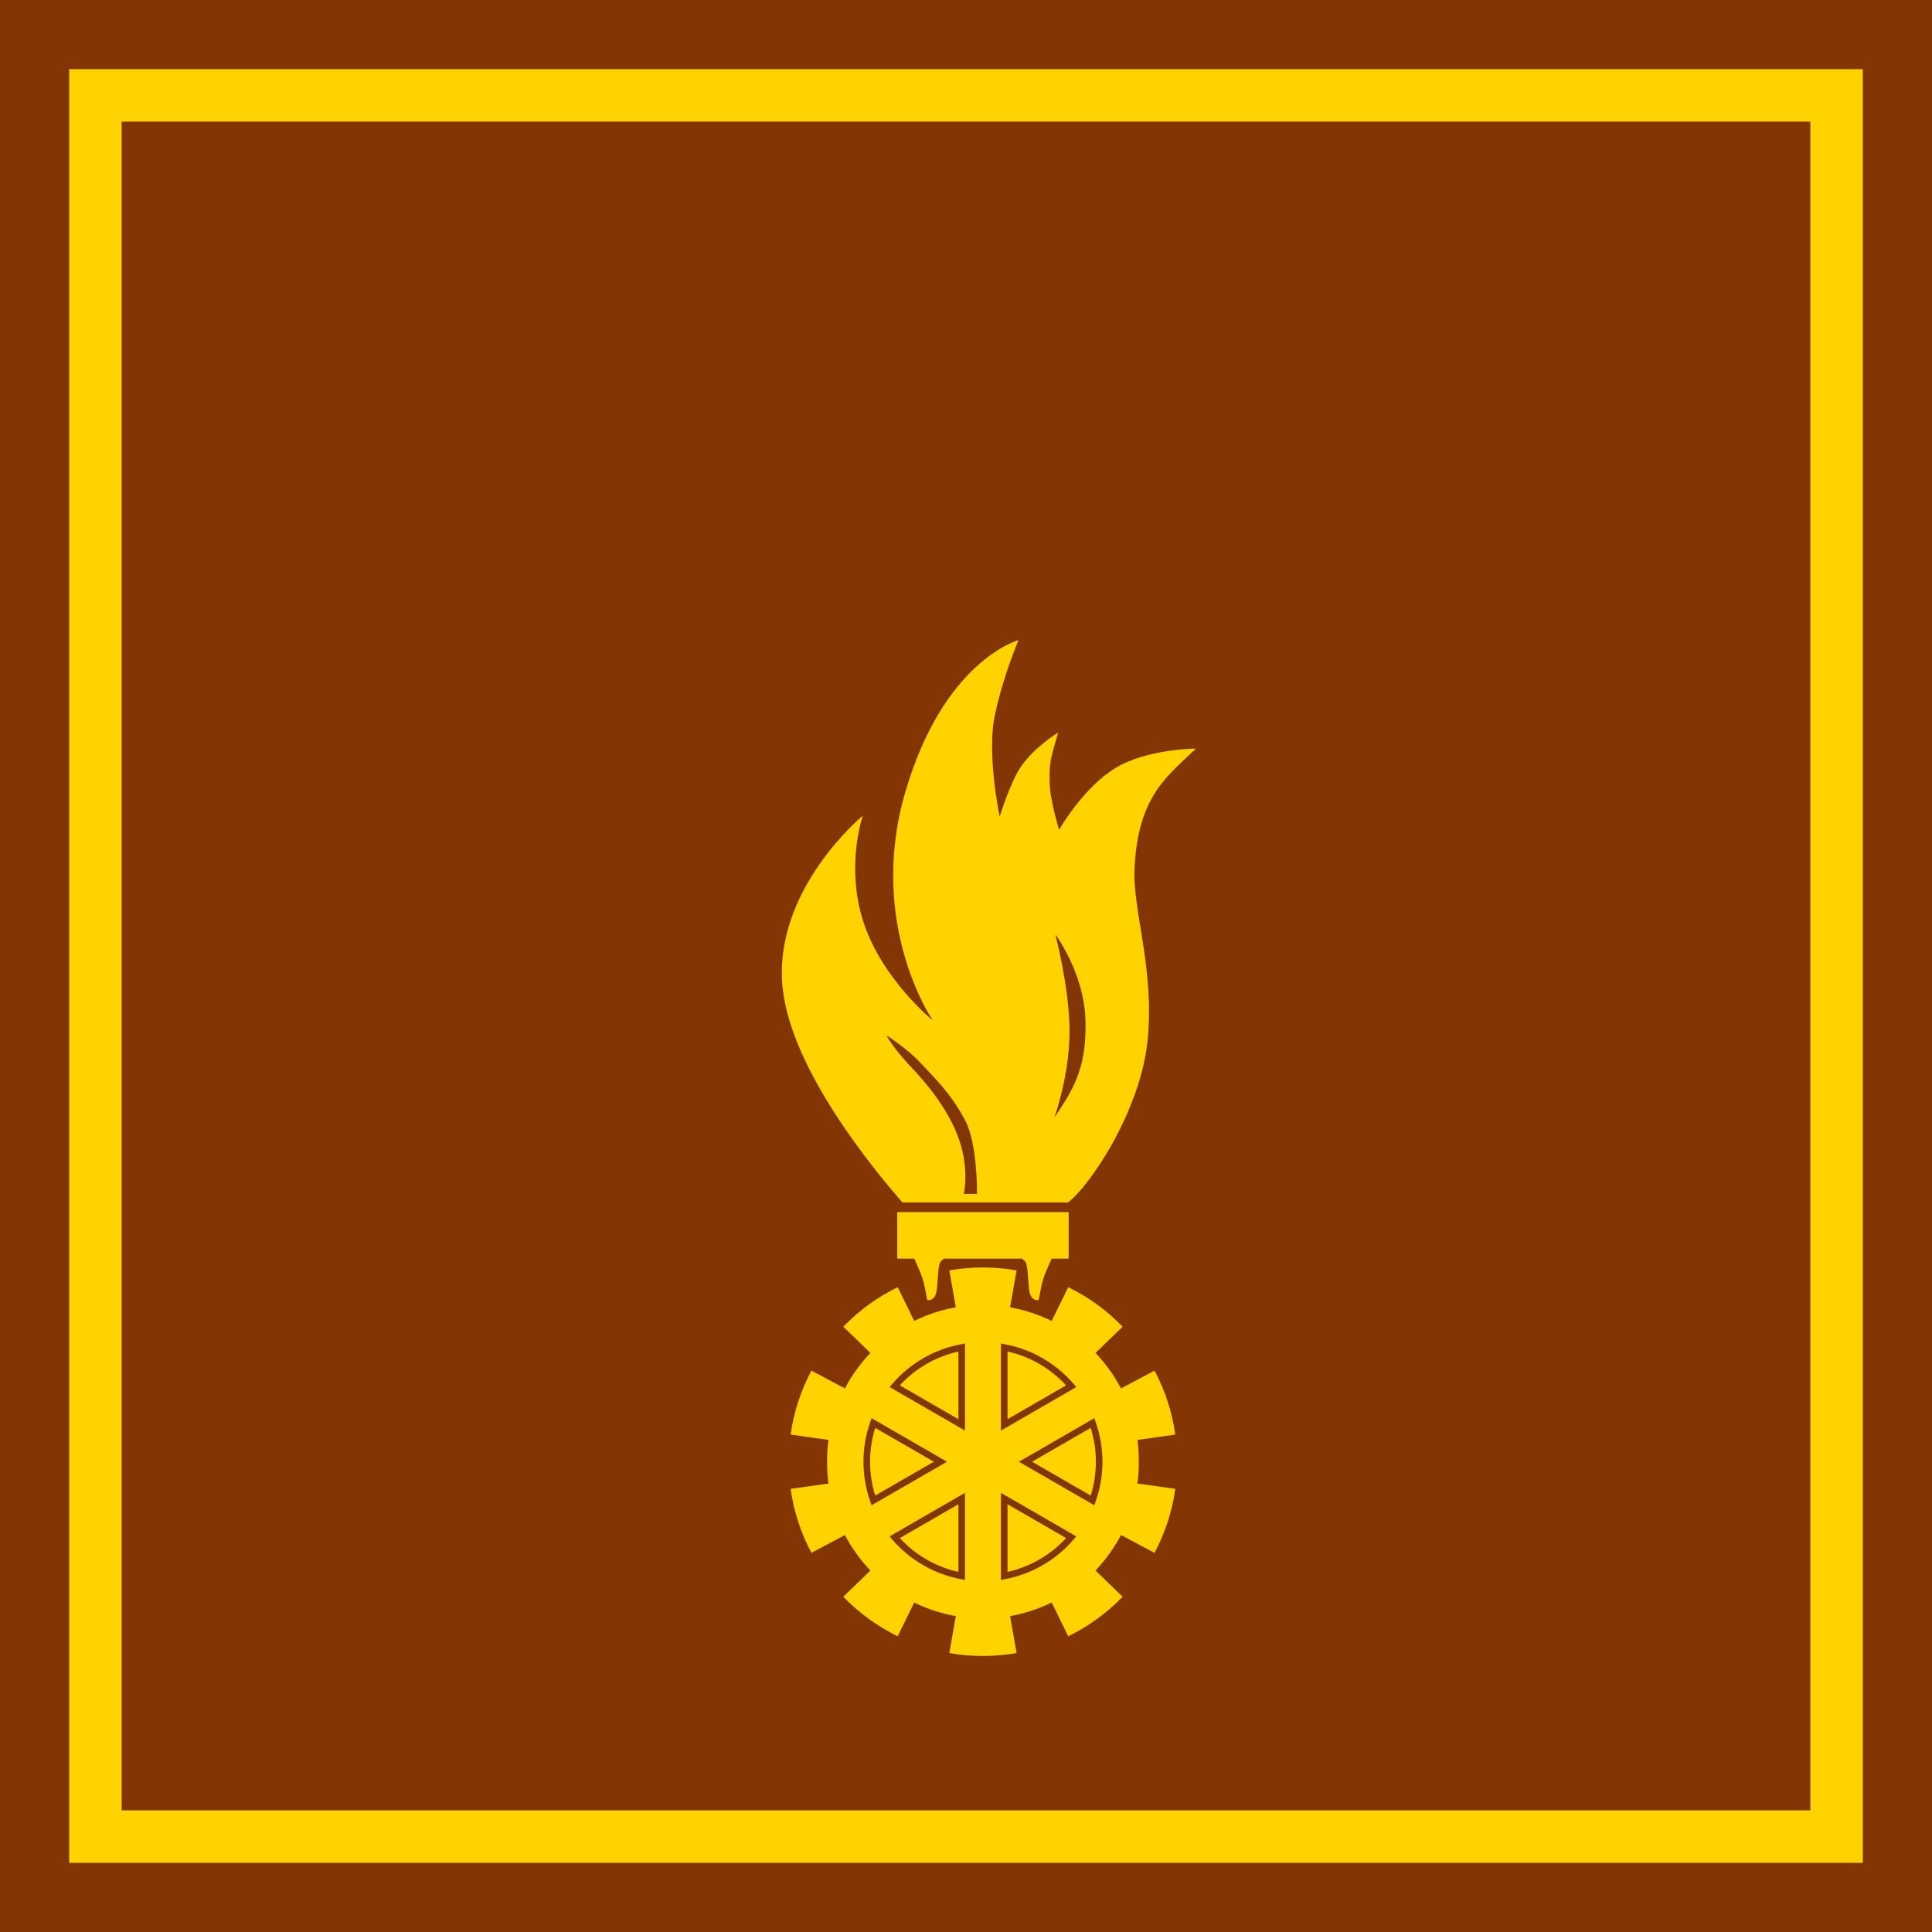 <?xml version="1.0" encoding="UTF-8" standalone="no"?>
<svg viewBox="0 0 368 368" xml:space="preserve" xmlns="http://www.w3.org/2000/svg"><defs></defs>
		
			
				<path d="m0,0h368v368h-368z" fill="#833503"></path> 
			
				<path d="m18.173,18.174h331.654v331.653h-331.654z" fill="none" stroke="#ffd200" stroke-width="10"></path> 
			
				
					
						<path d="m187.228,278.424 6.407-36.441c-2.084-.364-4.221-.562-6.407-.562s-4.323.197-6.403.562l6.403,36.441z" fill="#ffd200"></path>
					
					
						<path d="m187.228,278.424 6.407,36.439c-2.084.363-4.221.564-6.407.564s-4.323-.201-6.403-.564l6.403-36.439z" fill="#ffd200"></path>
					
					
						<path d="m187.229,278.424-32.676-17.351c-.99,1.867-1.839,3.838-2.515,5.917s-1.146,4.172-1.446,6.264l36.636,5.17z" fill="#ffd200"></path>
					
					
						<path d="m187.229,278.424 36.639,5.17c-.3,2.093-.768,4.186-1.444,6.265s-1.526,4.05-2.516,5.917l-32.679-17.352z" fill="#ffd200"></path>
					
					
						<path d="m187.229,278.424 36.639-5.17c-.3-2.094-.768-4.186-1.444-6.269-.676-2.074-1.526-4.047-2.516-5.912l-32.679,17.351z" fill="#ffd200"></path>
					
					
						<path d="m187.229,278.424-32.676,17.352c-.989-1.868-1.839-3.838-2.515-5.917s-1.146-4.176-1.446-6.265l36.636-5.17z" fill="#ffd200"></path>
					
					
						<path d="m187.229,278.424 16.238,33.246c1.899-.93 3.745-2.022 5.514-3.309s3.38-2.703 4.851-4.221l-26.603-25.717z" fill="#ffd200"></path>
					
					
						<path d="m187.229,278.424-26.599-25.717c1.473-1.517 3.081-2.936 4.85-4.221s3.616-2.377 5.515-3.309l16.234,33.246z" fill="#ffd200"></path>
					
					
						<path d="m187.229,278.424-26.599,25.716c1.471,1.519 3.081,2.937 4.85,4.222s3.616,2.379 5.511,3.309l16.238-33.246z" fill="#ffd200"></path>
					
					
						<path d="m187.229,278.424 16.237-33.246c1.899.932 3.745,2.023 5.515,3.309s3.379,2.704 4.851,4.22l-26.603,25.718z" fill="#ffd200"></path>
					
					
						<path d="m216.915,278.423a29.687,29.687 0 1,0 -59.373,0 29.687,29.687 0 1,0 59.373,0" fill="#ffd200"></path> 
					
					
						
						
						
						
						
						
						
							
								<path d="m180.382,278.424-.941-.543-12.77-7.375-.655-.375-.25.712c-.862,2.438-1.299,4.988-1.299,7.581s.437,5.142 1.299,7.581l.25.712 .655-.377 12.77-7.373 .941-.543zm-14.661,0c0-2.195.335-4.359.989-6.444l11.162,6.444-11.162,6.442c-.654-2.084-.989-4.246-.989-6.442z" fill="#833503"></path>
							
						
						
							
								<path d="m170.1,292.267-.653.378 .49.572c3.383,3.95 8.043,6.642 13.126,7.582l.743.138v-.755-14.74-1.086l-.942.543-12.764,7.368zm1.296.699 11.154-6.438v12.883c-4.266-.95-8.177-3.209-11.154-6.445z" fill="#833503"></path>
							
						
						
							
								<path d="m169.938,263.628-.49.574 .653.378 12.764,7.37 .942.543v-1.087-14.743-.752l-.743.137c-5.086.94-9.748,3.634-13.126,7.58zm12.613-6.192v12.885l-11.154-6.441c2.974-3.235 6.888-5.495 11.154-6.443z" fill="#833503"></path>
							
						
						
							
								<path d="m208.694,270.843-.251-.712-.655.375-12.769,7.375-.94.543 .94.543 12.769,7.373 .655.377 .251-.712c.862-2.439 1.299-4.99 1.299-7.581s-.437-5.144-1.299-7.581zm-.945,14.023-11.161-6.442 11.161-6.444c.654,2.086.989,4.249.989,6.444s-.335,4.357-.989,6.442z" fill="#833503"></path>
							
						
						
							
								<path d="m204.359,264.58 .653-.378-.49-.574c-3.383-3.947-8.042-6.64-13.127-7.58l-.743-.137v.752 14.743 1.087l.942-.543 12.765-7.37zm-1.297-.701-11.153,6.441v-12.885c4.268.948 8.179,3.208 11.153,6.443z" fill="#833503"></path>
							
						
						
							
								<path d="m191.595,284.896-.942-.542v1.086 14.741 .755l.743-.138c5.085-.94 9.744-3.632 13.127-7.582l.49-.572-.653-.378-12.765-7.37zm.314,14.515v-12.884l11.154,6.438c-2.976,3.236-6.887,5.498-11.154,6.445z" fill="#833503"></path>
							
						
					
				
				
					<path d="m212.337,146.369c-6.108,3.773-10.602,11.679-10.602,11.679s-1.742-5.565-1.796-8.984c-.058-3.563.003-4.04 1.615-9.524 0,0-4.626,2.75-7.245,6.729-1.917,2.916-3.896,9.265-3.896,9.265s-2.516-11.861-.899-19.409 4.492-14.197 4.492-14.197-14.197,3.773-21.564,28.931 5.212,43.49 5.212,43.49-9.524-7.728-13.119-18.51-.179-20.486-.179-20.486-17.253,14.195-15.275,32.886c1.654,15.637 17.639,34.907 22.821,40.794h31.529c3.951-2.895 13.957-17.438 15.196-31.27s-2.988-24.399-2.516-32.706c.764-13.396 6.06-17.059 11.681-22.463 0,0-9.345,0-15.456,3.774z" fill="#ffd200"></path>
				
				
					<path d="m201.017,177.995c0,0 5.563,7.369 5.751,16.533 .18,8.807-2.157,12.76-5.931,18.329 0,0 3.072-8.445 2.875-17.25-.18-8.087-2.695-17.612-2.695-17.612z" fill="#833503"></path>
				
				
					<path d="m186.101,227.415h-2.515c0,0 1.204-5.112-1.26-11.322-2.705-6.823-8.306-12.297-9.499-13.616-2.927-3.24-3.978-5.253-3.978-5.253s3.775,2.336 6.47,5.214c2.695,2.873 5.857,5.898 8.548,11.022 2.353,4.481 2.233,13.955 2.233,13.955z" fill="#833503"></path>
				
				
					<path d="m194.648,239.743c.253.16.475.356.678.626 .471.627.471,3.449.706,5.33 .23,1.882 1.252,1.961 1.724,1.961 .239,0 .402-2.851 1.331-5.098 .365-.886.809-1.905 1.228-2.819h3.242v-8.861h-32.653v8.861h3.244c.416.914.856,1.934 1.224,2.819 .927,2.247 1.094,5.098 1.333,5.098 .47,0 1.488-.079 1.724-1.961s.236-4.703.707-5.33c.202-.27.421-.466.68-.626h14.833z" fill="#ffd200"></path>
				
			
		
	</svg>
